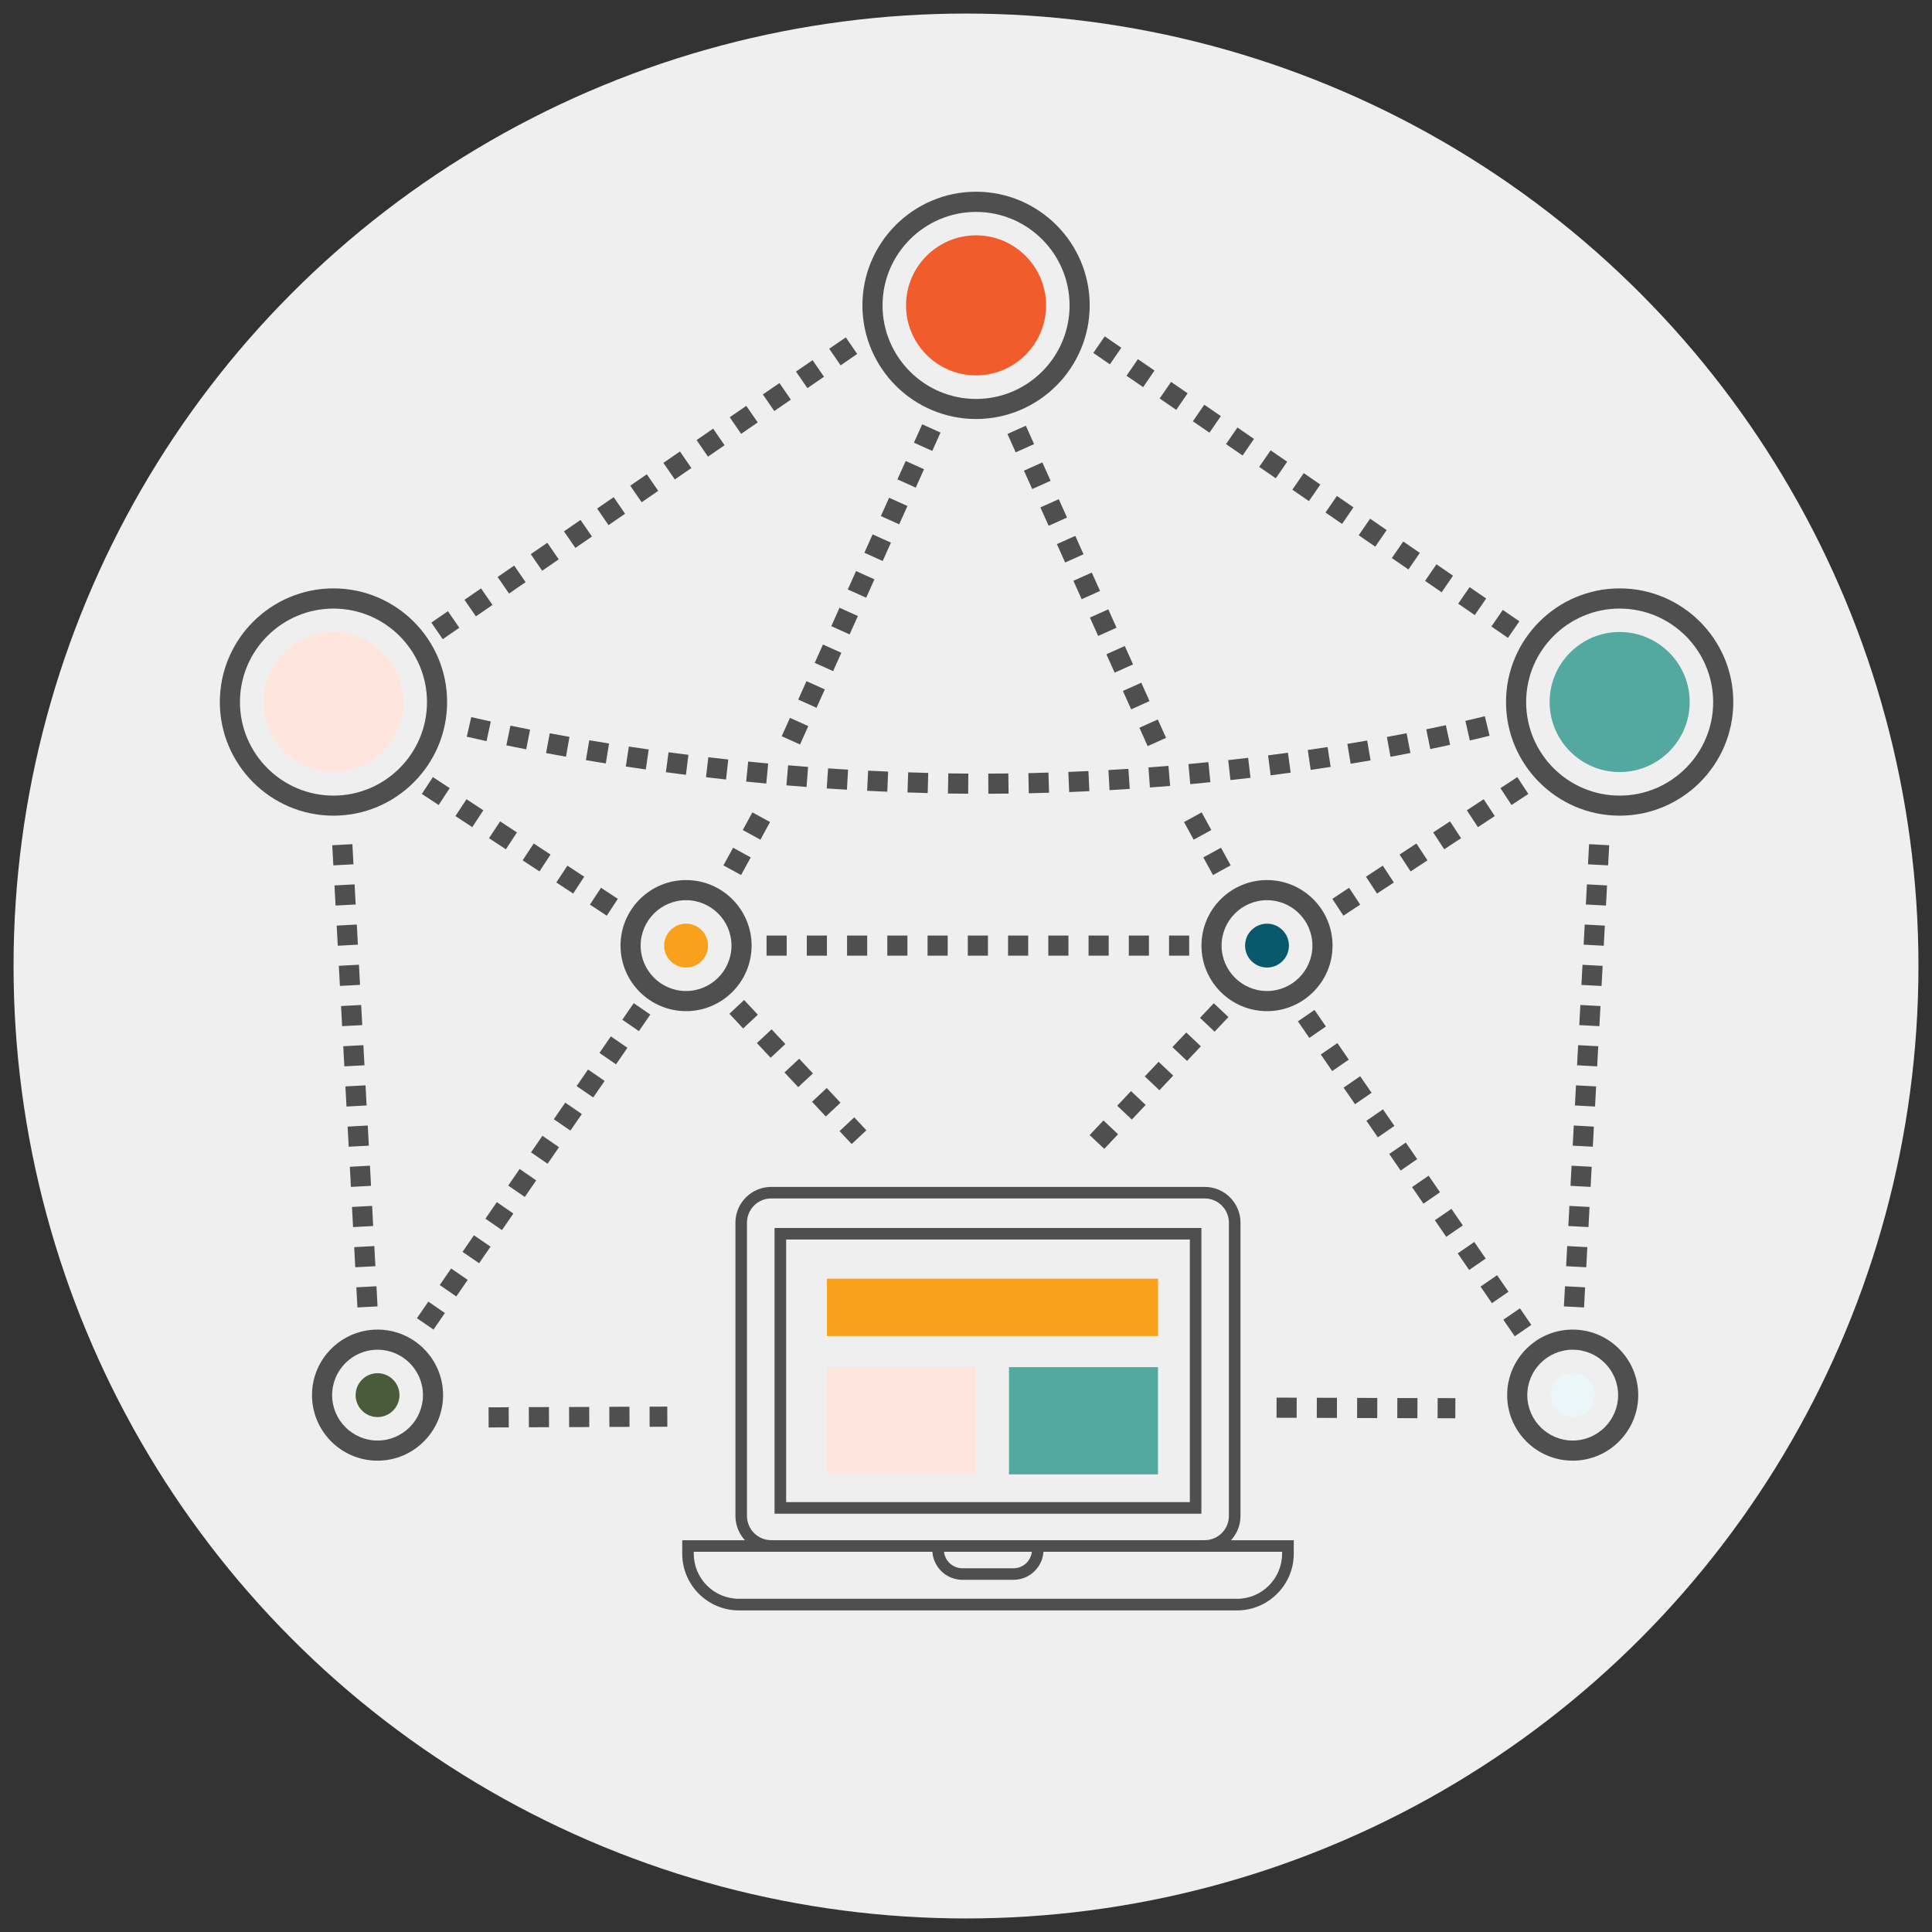 <?xml version="1.0" encoding="UTF-8"?> <!-- Generator: Adobe Illustrator 25.0.1, SVG Export Plug-In . SVG Version: 6.00 Build 0) --> <svg xmlns="http://www.w3.org/2000/svg" xmlns:xlink="http://www.w3.org/1999/xlink" version="1.1" id="Layer_1" x="0px" y="0px" viewBox="0 0 288 288" style="enable-background:new 0 0 288 288;" xml:space="preserve"><rect x="0" y="0" width="288" height="288" fill="#333333" stroke="none"/> <style type="text/css"> .st0{fill:#F0EFEF;} .st1{fill:#4F4F4F;} .st2{fill:#08596A;} .st3{fill:#F9A11B;} .st4{fill:#EAF6F8;} .st5{fill:#495B3A;} .st6{fill:#F15C2C;} .st7{fill:#53A8A0;} .st8{fill:#FEE6DE;} .st9{fill:#4A555F;} </style> <circle class="st0" cx="144" cy="144" r="141.98"></circle> <g> <g> <g> <path class="st1" d="M188.87,150.73c-5.39,0-9.77-4.38-9.77-9.77c0-5.39,4.38-9.77,9.77-9.77s9.77,4.38,9.77,9.77 C198.64,146.34,194.26,150.73,188.87,150.73z M188.87,134.19c-3.73,0-6.77,3.04-6.77,6.77c0,3.73,3.04,6.77,6.77,6.77 c3.73,0,6.77-3.04,6.77-6.77C195.64,137.23,192.61,134.19,188.87,134.19z"></path> </g> <path class="st2" d="M188.87,144.23c-1.8,0-3.27-1.47-3.27-3.27c0-1.8,1.47-3.27,3.27-3.27c1.8,0,3.27,1.47,3.27,3.27 C192.14,142.76,190.68,144.23,188.87,144.23z"></path> <g> <path class="st1" d="M102.27,150.73c-5.39,0-9.77-4.38-9.77-9.77c0-5.39,4.38-9.77,9.77-9.77c5.39,0,9.77,4.38,9.77,9.77 C112.04,146.34,107.66,150.73,102.27,150.73z M102.27,134.19c-3.73,0-6.77,3.04-6.77,6.77c0,3.73,3.04,6.77,6.77,6.77 c3.73,0,6.77-3.04,6.77-6.77C109.04,137.23,106,134.19,102.27,134.19z"></path> </g> <path class="st3" d="M102.27,144.23c-1.8,0-3.27-1.47-3.27-3.27c0-1.8,1.47-3.27,3.27-3.27c1.8,0,3.27,1.47,3.27,3.27 C105.54,142.76,104.07,144.23,102.27,144.23z"></path> <g> <path class="st1" d="M234.44,217.74c-5.39,0-9.77-4.38-9.77-9.77c0-5.39,4.38-9.77,9.77-9.77s9.77,4.38,9.77,9.77 C244.21,213.35,239.83,217.74,234.44,217.74z M234.44,201.2c-3.73,0-6.77,3.04-6.77,6.77c0,3.73,3.04,6.77,6.77,6.77 c3.73,0,6.77-3.04,6.77-6.77C241.21,204.23,238.18,201.2,234.44,201.2z"></path> </g> <path class="st4" d="M234.44,211.24c-1.8,0-3.27-1.47-3.27-3.27c0-1.8,1.47-3.27,3.27-3.27c1.8,0,3.27,1.47,3.27,3.27 C237.71,209.77,236.25,211.24,234.44,211.24z"></path> <g> <path class="st1" d="M56.28,217.74c-5.39,0-9.77-4.38-9.77-9.77c0-5.39,4.38-9.77,9.77-9.77s9.77,4.38,9.77,9.77 C66.05,213.35,61.67,217.74,56.28,217.74z M56.28,201.2c-3.73,0-6.77,3.04-6.77,6.77c0,3.73,3.04,6.77,6.77,6.77 c3.73,0,6.77-3.04,6.77-6.77C63.05,204.23,60.01,201.2,56.28,201.2z"></path> </g> <path class="st5" d="M56.28,211.24c-1.8,0-3.27-1.47-3.27-3.27c0-1.8,1.47-3.27,3.27-3.27c1.8,0,3.27,1.47,3.27,3.27 C59.55,209.77,58.08,211.24,56.28,211.24z"></path> </g> <g> <g> <path class="st1" d="M145.5,62.46c-9.34,0-16.94-7.6-16.94-16.94s7.6-16.94,16.94-16.94c9.34,0,16.94,7.6,16.94,16.94 S154.83,62.46,145.5,62.46z M145.5,31.59c-7.68,0-13.94,6.25-13.94,13.94c0,7.68,6.25,13.94,13.94,13.94 c7.68,0,13.94-6.25,13.94-13.94C159.43,37.84,153.18,31.59,145.5,31.59z"></path> </g> <path class="st6" d="M145.5,55.96c-5.75,0-10.44-4.68-10.44-10.44s4.68-10.44,10.44-10.44c5.75,0,10.44,4.68,10.44,10.44 S151.25,55.96,145.5,55.96z"></path> <g> <path class="st1" d="M241.44,121.59c-9.34,0-16.94-7.6-16.94-16.94s7.6-16.94,16.94-16.94c9.34,0,16.94,7.6,16.94,16.94 S250.77,121.59,241.44,121.59z M241.44,90.72c-7.68,0-13.94,6.25-13.94,13.94c0,7.68,6.25,13.94,13.94,13.94 c7.68,0,13.94-6.25,13.94-13.94C255.37,96.97,249.12,90.72,241.44,90.72z"></path> </g> <path class="st7" d="M241.44,115.09c-5.75,0-10.44-4.68-10.44-10.44s4.68-10.44,10.44-10.44c5.75,0,10.44,4.68,10.44,10.44 S247.19,115.09,241.44,115.09z"></path> <g> <path class="st1" d="M49.71,121.59c-9.34,0-16.94-7.6-16.94-16.94s7.6-16.94,16.94-16.94c9.34,0,16.94,7.6,16.94,16.94 S59.05,121.59,49.71,121.59z M49.71,90.72c-7.68,0-13.94,6.25-13.94,13.94c0,7.68,6.25,13.94,13.94,13.94 c7.68,0,13.94-6.25,13.94-13.94C63.65,96.97,57.4,90.72,49.71,90.72z"></path> </g> <path class="st8" d="M49.71,115.09c-5.75,0-10.44-4.68-10.44-10.44s4.68-10.44,10.44-10.44c5.75,0,10.44,4.68,10.44,10.44 S55.46,115.09,49.71,115.09z"></path> </g> <g> <path class="st1" d="M147.33,118.32l-0.01-3c1,0,2-0.01,2.99-0.02l0.04,3C149.35,118.31,148.34,118.32,147.33,118.32z M144.32,118.32c-1.01-0.01-2.02-0.02-3.01-0.03l0.05-3c0.99,0.02,1.99,0.03,2.99,0.03L144.32,118.32z M153.36,118.25l-0.06-3 c1-0.02,2-0.05,2.99-0.08l0.09,3C155.37,118.2,154.37,118.23,153.36,118.25z M138.29,118.22c-1.01-0.02-2.01-0.05-3.01-0.09l0.1-3 c0.99,0.03,1.98,0.06,2.99,0.09L138.29,118.22z M159.38,118.07l-0.12-3c1-0.04,2-0.08,2.99-0.13l0.14,3 C161.4,117.99,160.4,118.03,159.38,118.07z M132.27,118.02c-1.01-0.04-2.01-0.09-3.01-0.14l0.15-3c0.99,0.05,1.98,0.1,2.98,0.14 L132.27,118.02z M165.4,117.79l-0.17-3c1-0.06,2-0.12,2.98-0.18l0.2,2.99C167.42,117.67,166.42,117.73,165.4,117.79z M126.25,117.72c-1.01-0.06-2.01-0.12-3.01-0.19l0.2-2.99c0.99,0.07,1.98,0.13,2.98,0.19L126.25,117.72z M171.42,117.39 l-0.22-2.99c1-0.07,2-0.15,2.98-0.23l0.25,2.99C173.43,117.24,172.43,117.32,171.42,117.39z M120.23,117.31 c-1.01-0.08-2.01-0.16-3-0.24l0.25-2.99c0.98,0.08,1.98,0.16,2.98,0.24L120.23,117.31z M177.43,116.89l-0.27-2.99 c1-0.09,2-0.19,2.97-0.29l0.3,2.98C179.44,116.71,178.44,116.8,177.43,116.89z M114.23,116.8c-1.01-0.09-2.01-0.19-3-0.29 l0.3-2.99c0.98,0.1,1.97,0.19,2.98,0.29L114.23,116.8z M183.42,116.29l-0.33-2.98c1-0.11,1.99-0.22,2.97-0.34l0.35,2.98 C185.43,116.07,184.44,116.18,183.42,116.29z M108.23,116.2c-1.01-0.11-2.01-0.22-2.99-0.34l0.35-2.98 c0.98,0.11,1.97,0.23,2.97,0.34L108.23,116.2z M189.41,115.58l-0.38-2.98c1-0.13,1.99-0.26,2.96-0.39l0.41,2.97 C191.42,115.32,190.42,115.45,189.41,115.58z M102.25,115.5c-1.01-0.13-2.01-0.26-2.99-0.39l0.4-2.97 c0.97,0.13,1.96,0.26,2.96,0.38L102.25,115.5z M195.38,114.77l-0.43-2.97c1.01-0.15,1.99-0.29,2.95-0.44l0.46,2.96 C197.39,114.47,196.4,114.62,195.38,114.77z M96.27,114.7c-1.01-0.14-2.01-0.29-2.98-0.44l0.45-2.97 c0.97,0.15,1.95,0.29,2.96,0.43L96.27,114.7z M201.34,113.85l-0.49-2.96c1.01-0.17,1.99-0.33,2.95-0.5l0.51,2.96 C203.35,113.51,202.36,113.68,201.34,113.85z M90.31,113.8c-1.02-0.16-2.01-0.32-2.97-0.49l0.5-2.96 c0.96,0.16,1.94,0.32,2.95,0.48L90.31,113.8z M207.28,112.81l-0.54-2.95c1.02-0.19,1.99-0.37,2.94-0.56l0.57,2.94 C209.3,112.44,208.31,112.63,207.28,112.81z M84.37,112.8c-1.03-0.18-2.01-0.36-2.97-0.54l0.55-2.95 c0.95,0.18,1.92,0.35,2.94,0.53L84.37,112.8z M78.44,111.7c-1.04-0.2-2.03-0.4-2.96-0.59l0.61-2.94c0.92,0.19,1.9,0.39,2.93,0.59 L78.44,111.7z M213.21,111.66l-0.6-2.94c1.03-0.21,2-0.42,2.92-0.62l0.64,2.93C215.24,111.24,214.25,111.45,213.21,111.66z M72.53,110.48c-1.09-0.24-2.08-0.46-2.95-0.66l0.67-2.92c0.86,0.2,1.83,0.42,2.91,0.65L72.53,110.48z M219.11,110.38l-0.67-2.92 c1.09-0.25,2.06-0.48,2.9-0.69l0.71,2.91C221.2,109.89,220.22,110.12,219.11,110.38z"></path> </g> <g> <path class="st1" d="M93.18,138.29l-0.23-0.15l1.65-2.51l0.23,0.15L93.18,138.29z M90.45,136.5l-2.51-1.65l1.65-2.51l2.51,1.65 L90.45,136.5z M85.44,133.2l-2.51-1.65l1.65-2.51l2.51,1.65L85.44,133.2z M80.42,129.9l-2.51-1.65l1.65-2.51l2.51,1.65 L80.42,129.9z M75.41,126.6l-2.51-1.65l1.65-2.51l2.51,1.65L75.41,126.6z M70.4,123.3l-2.51-1.65l1.65-2.51l2.51,1.65L70.4,123.3z M65.39,120l-2.51-1.65l1.65-2.51l2.51,1.65L65.39,120z"></path> </g> <g> <path class="st1" d="M200.26,136.5l-1.65-2.51l2.5-1.65l1.65,2.51L200.26,136.5z M205.27,133.2l-1.65-2.51l2.51-1.65l1.65,2.51 L205.27,133.2z M210.28,129.9l-1.65-2.51l2.51-1.65l1.65,2.51L210.28,129.9z M215.29,126.6l-1.65-2.51l2.51-1.65l1.65,2.51 L215.29,126.6z M220.31,123.3l-1.65-2.51l2.51-1.65l1.65,2.51L220.31,123.3z M225.32,120l-1.65-2.51l2.51-1.65l1.65,2.51 L225.32,120z"></path> </g> <g> <path class="st1" d="M181.41,142.46h-1.14v-3h1.14V142.46z M177.27,142.46h-3v-3h3V142.46z M171.27,142.46h-3v-3h3V142.46z M165.27,142.46h-3v-3h3V142.46z M159.27,142.46h-3v-3h3V142.46z M153.27,142.46h-3v-3h3V142.46z M147.27,142.46h-3v-3h3V142.46z M141.27,142.46h-3v-3h3V142.46z M135.27,142.46h-3v-3h3V142.46z M129.27,142.46h-3v-3h3V142.46z M123.27,142.46h-3v-3h3V142.46z M117.27,142.46h-3v-3h3V142.46z"></path> </g> <g> <path class="st1" d="M119.26,110.98l-2.73-1.23l1.23-2.74l2.73,1.23L119.26,110.98z M121.72,105.51l-2.73-1.23l1.23-2.74 l2.73,1.23L121.72,105.51z M124.19,100.04l-2.74-1.23l1.23-2.73l2.74,1.23L124.19,100.04z M126.65,94.57l-2.73-1.23l1.23-2.74 l2.73,1.23L126.65,94.57z M129.12,89.1l-2.74-1.23l1.23-2.74l2.74,1.23L129.12,89.1z M131.58,83.63l-2.73-1.23l1.23-2.74 l2.73,1.23L131.58,83.63z M134.04,78.16l-2.73-1.23l1.23-2.73l2.73,1.23L134.04,78.16z M136.51,72.69l-2.73-1.23l1.23-2.74 l2.73,1.23L136.51,72.69z M138.97,67.22l-2.73-1.23l1.23-2.74l2.73,1.23L138.97,67.22z"></path> </g> <g> <path class="st1" d="M110.47,130.44l-2.63-1.44l1.44-2.63l2.63,1.44L110.47,130.44z M113.35,125.17l-2.63-1.44l1.44-2.63 l2.63,1.44L113.35,125.17z"></path> </g> <g> <path class="st1" d="M171.08,111.22l-1.23-2.74l2.74-1.23l1.23,2.74L171.08,111.22z M168.62,105.74l-1.23-2.74l2.74-1.23 l1.23,2.74L168.62,105.74z M166.16,100.27l-1.23-2.74l2.74-1.23l1.23,2.74L166.16,100.27z M163.7,94.8l-1.23-2.74l2.74-1.23 l1.23,2.74L163.7,94.8z M161.24,89.32l-1.23-2.74l2.74-1.23l1.23,2.74L161.24,89.32z M158.78,83.85l-1.23-2.74l2.74-1.23 l1.23,2.74L158.78,83.85z M156.32,78.38l-1.23-2.74l2.74-1.23l1.23,2.74L156.32,78.38z M153.87,72.9l-1.23-2.74l2.74-1.23 l1.23,2.74L153.87,72.9z M151.41,67.43l-1.23-2.74l2.74-1.23l1.23,2.74L151.41,67.43z"></path> </g> <g> <path class="st1" d="M180.82,130.44l-1.44-2.63l2.63-1.44l1.44,2.63L180.82,130.44z M177.94,125.17l-1.44-2.63l2.63-1.44 l1.44,2.63L177.94,125.17z"></path> </g> <g> <path class="st1" d="M66,95.28l-1.7-2.47l2.47-1.7l1.7,2.47L66,95.28z M70.94,91.88l-1.7-2.47l2.47-1.7l1.7,2.47L70.94,91.88z M75.88,88.48l-1.7-2.47l2.47-1.7l1.7,2.47L75.88,88.48z M80.82,85.08l-1.7-2.47l2.47-1.7l1.7,2.47L80.82,85.08z M85.77,81.68 l-1.7-2.47l2.47-1.7l1.7,2.47L85.77,81.68z M90.71,78.28l-1.7-2.47l2.47-1.7l1.7,2.47L90.71,78.28z M95.65,74.87l-1.7-2.47 l2.47-1.7l1.7,2.47L95.65,74.87z M100.59,71.47L98.89,69l2.47-1.7l1.7,2.47L100.59,71.47z M105.54,68.07l-1.7-2.47l2.47-1.7 l1.7,2.47L105.54,68.07z M110.48,64.67l-1.7-2.47l2.47-1.7l1.7,2.47L110.48,64.67z M115.42,61.27l-1.7-2.47l2.47-1.7l1.7,2.47 L115.42,61.27z M120.36,57.86l-1.7-2.47l2.47-1.7l1.7,2.47L120.36,57.86z M125.31,54.46l-1.7-2.47l2.47-1.7l1.7,2.47L125.31,54.46 z"></path> </g> <g> <path class="st1" d="M224.79,95.09l-2.47-1.7l1.7-2.47l2.47,1.7L224.79,95.09z M219.84,91.69l-2.47-1.7l1.7-2.47l2.47,1.7 L219.84,91.69z M214.9,88.29l-2.47-1.7l1.7-2.47l2.47,1.7L214.9,88.29z M209.95,84.89l-2.47-1.7l1.7-2.47l2.47,1.7L209.95,84.89z M205.01,81.49l-2.47-1.7l1.7-2.47l2.47,1.7L205.01,81.49z M200.06,78.1l-2.47-1.7l1.7-2.47l2.47,1.7L200.06,78.1z M195.12,74.7 l-2.47-1.7l1.7-2.47l2.47,1.7L195.12,74.7z M190.18,71.3l-2.47-1.7l1.7-2.47l2.47,1.7L190.18,71.3z M185.23,67.9l-2.47-1.7 l1.7-2.47l2.47,1.7L185.23,67.9z M180.29,64.5l-2.47-1.7l1.7-2.47l2.47,1.7L180.29,64.5z M175.34,61.1l-2.47-1.7l1.7-2.47 l2.47,1.7L175.34,61.1z M170.4,57.71l-2.47-1.7l1.7-2.47l2.47,1.7L170.4,57.71z M165.45,54.31l-2.47-1.7l1.7-2.47l2.47,1.7 L165.45,54.31z"></path> </g> <g> <path class="st1" d="M64.62,198.2l-2.47-1.7l1.7-2.47l2.47,1.7L64.62,198.2z M68.02,193.26l-2.47-1.7l1.7-2.47l2.47,1.7 L68.02,193.26z M71.42,188.31l-2.47-1.7l1.7-2.47l2.47,1.7L71.42,188.31z M74.83,183.37l-2.47-1.7l1.7-2.47l2.47,1.7L74.83,183.37 z M78.23,178.43l-2.47-1.7l1.7-2.47l2.47,1.7L78.23,178.43z M81.63,173.48l-2.47-1.7l1.7-2.47l2.47,1.7L81.63,173.48z M85.03,168.54l-2.47-1.7l1.7-2.47l2.47,1.7L85.03,168.54z M88.43,163.6l-2.47-1.7l1.7-2.47l2.47,1.7L88.43,163.6z M91.83,158.66 l-2.47-1.7l1.7-2.47l2.47,1.7L91.83,158.66z M95.24,153.71l-2.47-1.7l1.7-2.47l2.47,1.7L95.24,153.71z"></path> </g> <g> <path class="st1" d="M53.28,194.9l-0.16-3l3-0.16l0.16,3L53.28,194.9z M52.96,188.91l-0.16-3l3-0.16l0.16,3L52.96,188.91z M52.63,182.92l-0.16-3l3-0.16l0.16,3L52.63,182.92z M52.31,176.93l-0.16-3l3-0.16l0.16,3L52.31,176.93z M51.98,170.94l-0.16-3 l3-0.16l0.16,3L51.98,170.94z M51.65,164.95l-0.16-3l3-0.16l0.16,3L51.65,164.95z M51.33,158.96l-0.16-3l3-0.16l0.16,3 L51.33,158.96z M51,152.97l-0.16-3l3-0.16l0.16,3L51,152.97z M50.67,146.97l-0.16-3l3-0.16l0.16,3L50.67,146.97z M50.35,140.98 l-0.16-3l3-0.16l0.16,3L50.35,140.98z M50.02,134.99l-0.16-3l3-0.16l0.16,3L50.02,134.99z M49.69,129l-0.16-3l3-0.16l0.16,3 L49.69,129z"></path> </g> <g> <path class="st1" d="M225.8,199.2l-1.7-2.47l2.47-1.7l1.7,2.47L225.8,199.2z M222.4,194.26l-1.7-2.47l2.47-1.7l1.7,2.47 L222.4,194.26z M219,189.31l-1.7-2.47l2.47-1.7l1.7,2.47L219,189.31z M215.59,184.37l-1.7-2.47l2.47-1.7l1.7,2.47L215.59,184.37z M212.19,179.43l-1.7-2.47l2.47-1.7l1.7,2.47L212.19,179.43z M208.79,174.49l-1.7-2.47l2.47-1.7l1.7,2.47L208.79,174.49z M205.39,169.54l-1.7-2.47l2.47-1.7l1.7,2.47L205.39,169.54z M201.99,164.6l-1.7-2.47l2.47-1.7l1.7,2.47L201.99,164.6z M198.59,159.66l-1.7-2.47l2.47-1.7l1.7,2.47L198.59,159.66z M195.18,154.72l-1.7-2.47l2.47-1.7l1.7,2.47L195.18,154.72z"></path> </g> <g> <path class="st1" d="M236.13,194.9l-3-0.16l0.16-3l3,0.16L236.13,194.9z M236.46,188.91l-3-0.16l0.16-3l3,0.16L236.46,188.91z M236.79,182.92l-3-0.16l0.16-3l3,0.16L236.79,182.92z M237.11,176.93l-3-0.16l0.16-3l3,0.16L237.11,176.93z M237.44,170.94 l-3-0.16l0.16-3l3,0.16L237.44,170.94z M237.77,164.95l-3-0.16l0.16-3l3,0.16L237.77,164.95z M238.09,158.96l-3-0.16l0.16-3 l3,0.16L238.09,158.96z M238.42,152.97l-3-0.16l0.16-3l3,0.16L238.42,152.97z M238.74,146.98l-3-0.16l0.16-3l3,0.16L238.74,146.98 z M239.07,140.98l-3-0.16l0.16-3l3,0.16L239.07,140.98z M239.4,134.99l-3-0.16l0.16-3l3,0.16L239.4,134.99z M239.72,129l-3-0.16 l0.16-3l3,0.16L239.72,129z"></path> </g> </g> <g> <path class="st1" d="M126.96,170.54l-1.81-1.93l2.19-2.05l1.81,1.93L126.96,170.54z M123.1,166.43l-2.05-2.19l2.19-2.05l2.05,2.19 L123.1,166.43z M118.99,162.06l-2.05-2.19l2.19-2.05l2.05,2.19L118.99,162.06z M114.88,157.68l-2.05-2.19l2.19-2.05l2.05,2.19 L114.88,157.68z M110.78,153.31l-2.05-2.19l2.19-2.05l2.05,2.19L110.78,153.31z"></path> </g> <g> <path class="st1" d="M164.61,171.26l-2.18-2.06l2.06-2.18l2.18,2.06L164.61,171.26z M168.72,166.89l-2.18-2.06l2.06-2.18l2.18,2.06 L168.72,166.89z M172.83,162.52l-2.18-2.06l2.06-2.18l2.18,2.06L172.83,162.52z M176.95,158.15l-2.18-2.06l2.06-2.18l2.18,2.06 L176.95,158.15z M181.06,153.79l-2.18-2.06l2.06-2.18l2.18,2.06L181.06,153.79z"></path> </g> <line class="st9" x1="174.48" y1="221.19" x2="152.63" y2="221.19"></line> <g> <g> <path class="st1" d="M184.41,240.06h-74.26c-4.66,0-8.45-3.79-8.45-8.45v-2.01h91.16v2.01 C192.85,236.27,189.06,240.06,184.41,240.06z M103.42,231.32v0.29c0,3.71,3.02,6.72,6.72,6.72h74.26c3.71,0,6.72-3.02,6.72-6.72 v-0.29H103.42z"></path> </g> <g> <path class="st1" d="M151.07,235.5h-7.6c-2.48,0-4.49-2.01-4.49-4.49v-1.41h16.58v1.41C155.56,233.49,153.55,235.5,151.07,235.5z M140.72,231.32c0.15,1.38,1.33,2.46,2.75,2.46h7.6c1.42,0,2.6-1.08,2.75-2.46H140.72z"></path> </g> <g> <path class="st1" d="M179.59,231.32h-64.62c-2.94,0-5.34-2.39-5.34-5.34v-43.72c0-2.94,2.39-5.33,5.34-5.33h64.62 c2.94,0,5.33,2.39,5.33,5.33v43.72C184.92,228.93,182.53,231.32,179.59,231.32z M114.96,178.65c-1.99,0-3.61,1.62-3.61,3.61v43.72 c0,1.99,1.62,3.61,3.61,3.61h64.62c1.99,0,3.61-1.62,3.61-3.61v-43.72c0-1.99-1.62-3.61-3.61-3.61H114.96z M179.09,225.65h-63.63 v-42.6h63.63V225.65z M117.19,223.92h60.18v-39.15h-60.18V223.92z"></path> </g> </g> <rect x="123.27" y="190.61" class="st3" width="49.36" height="8.55"></rect> <rect x="123.23" y="203.8" class="st8" width="22.21" height="15.98"></rect> <rect x="150.41" y="203.8" class="st7" width="22.21" height="15.98"></rect> <g> <path class="st1" d="M99.48,212.68l-2.64,0.01l-0.01-3l2.64-0.01L99.48,212.68z M93.84,212.7l-3,0.01l-0.01-3l3-0.01L93.84,212.7z M87.84,212.73l-3,0.01l-0.01-3l3-0.01L87.84,212.73z M81.84,212.75l-3,0.01l-0.01-3l3-0.01L81.84,212.75z M75.84,212.78l-3,0.01 l-0.01-3l3-0.01L75.84,212.78z"></path> </g> <g> <path class="st1" d="M216.94,211.42l-2.64-0.01l0.01-3l2.64,0.01L216.94,211.42z M211.29,211.41l-3-0.01l0.01-3l3,0.01 L211.29,211.41z M205.3,211.39l-3-0.01l0.01-3l3,0.01L205.3,211.39z M199.29,211.37l-3-0.01l0.01-3l3,0.01L199.29,211.37z M193.29,211.35l-3-0.01l0.01-3l3,0.01L193.29,211.35z"></path> </g> </svg> 